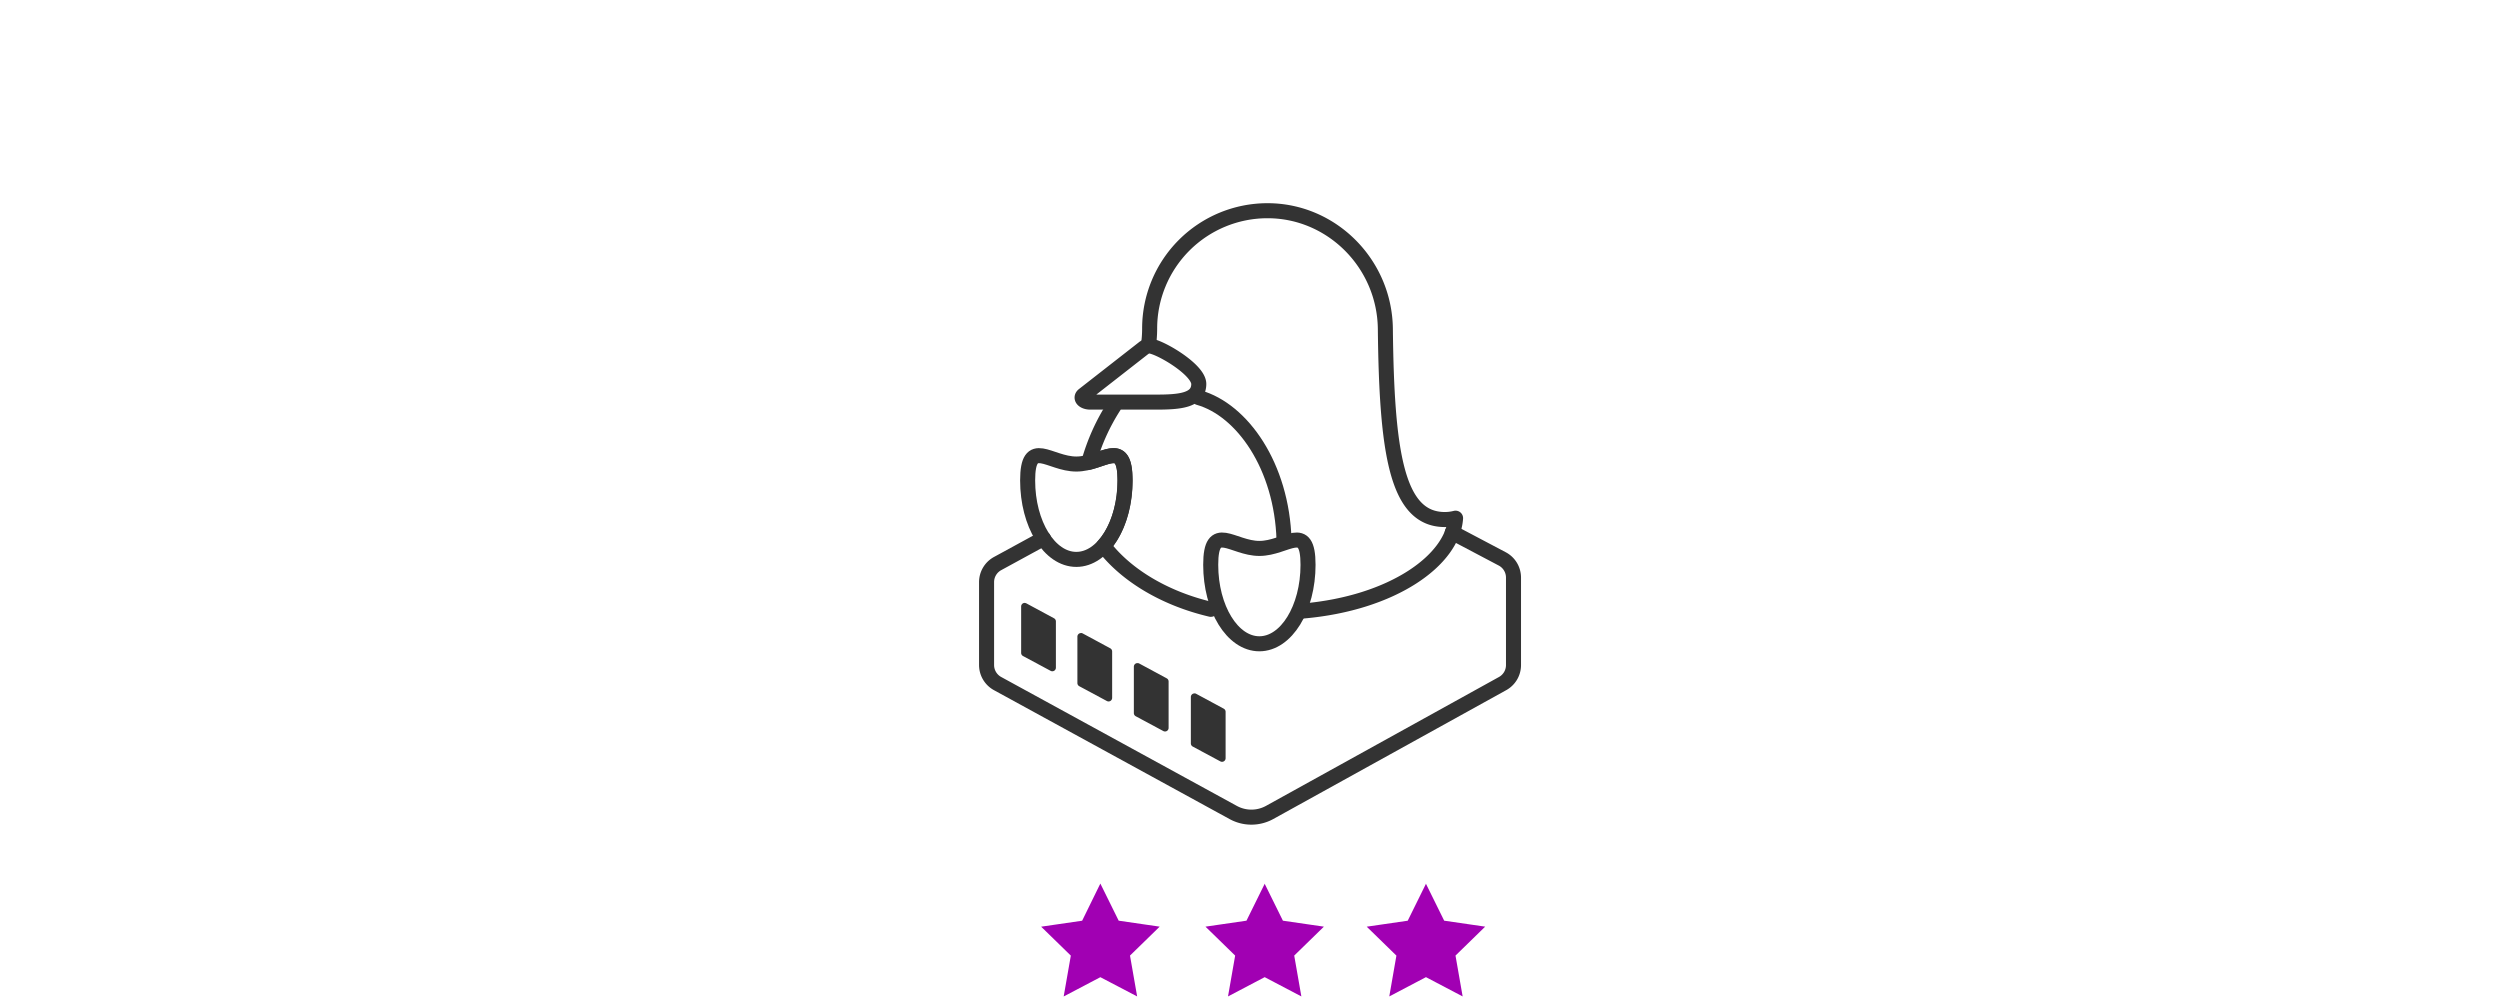 <svg xmlns="http://www.w3.org/2000/svg" viewBox="0 0 700 280">
  <defs>
    <style>
      .cls-1 {
        fill: #a100b3;
      }

      .cls-2 {
        fill: none;
        stroke: #333;
        stroke-linecap: round;
        stroke-linejoin: round;
        stroke-width: 4.21px;
      }

      .cls-3 {
        fill: #333;
      }
    </style>
  </defs>
  <title>pricingPlan_hosting-linux_icon</title>
  <g id="linuxEnterpriseIcon">
    <g>
      <g>
        <polygon class="cls-1" points="354.2 272.41 345.33 277.07 347.02 267.19 339.85 260.2 349.76 258.76 354.2 249.77 358.64 258.76 368.56 260.2 361.38 267.19 363.07 277.07 354.2 272.41"/>
        <path class="cls-1" d="M354.2,252.15l3.25,6.58.49,1,1.1.16,7.26,1.05L361,266.05l-.79.77.19,1.09,1.24,7.23-6.49-3.41-1-.52-1,.52-6.49,3.41,1.24-7.23.19-1.09-.79-.77-5.25-5.12,7.26-1.05,1.1-.16.49-1,3.25-6.58m0-4.76-5.14,10.41-11.48,1.67,8.31,8.1-2,11.44,10.27-5.4,10.27,5.4-2-11.44,8.31-8.1-11.48-1.67-5.14-10.41Z"/>
      </g>
      <g>
        <polygon class="cls-1" points="308.13 272.41 299.26 277.07 300.96 267.19 293.78 260.2 303.7 258.76 308.13 249.77 312.57 258.76 322.49 260.2 315.31 267.19 317 277.07 308.13 272.41"/>
        <path class="cls-1" d="M308.13,252.15l3.25,6.58.49,1,1.1.16,7.26,1.05L315,266.05l-.79.77.19,1.09,1.24,7.23-6.49-3.41-1-.52-1,.52-6.49,3.41,1.24-7.23.19-1.09-.79-.77L296,260.94l7.26-1.05,1.1-.16.49-1,3.25-6.58m0-4.76L303,257.8l-11.48,1.67,8.31,8.1-2,11.44,10.27-5.4L318.4,279l-2-11.44,8.31-8.1-11.48-1.67-5.14-10.41Z"/>
      </g>
      <g>
        <path class="cls-2" d="M406.63,149.1l14,7.39a5.92,5.92,0,0,1,3.15,5.23v24.5a5.92,5.92,0,0,1-3.05,5.18l-65.24,36.09a10.58,10.58,0,0,1-10.2,0L279.32,191.4a5.92,5.92,0,0,1-3.08-5.19V163a5.92,5.92,0,0,1,3.1-5.21l12.83-7"/>
        <path class="cls-2" d="M321.57,96.62A32.1,32.1,0,0,0,321.9,92a33,33,0,0,1,33-33c18,0,32.79,14.83,33,33.07.38,34.63,3.15,53.4,16.66,53.4h0a12.21,12.21,0,0,0,3-.38c-.79,11.67-17.48,23.81-42.76,26"/>
        <g>
          <path class="cls-2" d="M359.53,151.21c-.61-20.65-11.67-36.44-23.9-39.89"/>
          <path class="cls-2" d="M320.33,97.38l-16.92,13.21c-1.07.84,0,2,1.89,2h18.36c6.62,0,12-.43,12-5.08,0-3.84-9.83-9.77-13.26-10.56a2.47,2.47,0,0,0-2.06.44"/>
          <path class="cls-2" d="M311.85,113.84a57.65,57.65,0,0,0-7,15.62c5.85-1.46,10.17-5.2,10.17,5.07,0,7.61-2.37,14.33-6,18.31,5.49,7.28,15.8,14.42,30,17.77"/>
        </g>
        <path class="cls-2" d="M315,134.52c0,12.21-6.1,22.11-13.63,22.11s-13.63-9.9-13.63-22.11,6.1-4.59,13.63-4.59S315,122.31,315,134.52Z"/>
        <path class="cls-2" d="M366.25,158.15c0,12.21-6.1,22.11-13.63,22.11S339,170.36,339,158.15s6.1-4.59,13.63-4.59S366.25,145.94,366.25,158.15Z"/>
        <g>
          <path class="cls-3" d="M286.92,168.81a1,1,0,0,0-1,1v13a1,1,0,0,0,.53.88l7.73,4.15a1,1,0,0,0,1.47-.88V174a1,1,0,0,0-.52-.88l-7.73-4.17a1,1,0,0,0-.47-.12Z"/>
          <path class="cls-3" d="M302.67,177.26a1,1,0,0,0-1,1v13a1,1,0,0,0,.53.88l7.73,4.15a1,1,0,0,0,1.47-.88v-13a1,1,0,0,0-.52-.88l-7.73-4.17a1,1,0,0,0-.47-.12Z"/>
          <path class="cls-3" d="M318.48,185.67a1,1,0,0,0-1,1v13a1,1,0,0,0,.53.88l7.73,4.15a1,1,0,0,0,1.47-.88v-13a1,1,0,0,0-.52-.88L319,185.79a1,1,0,0,0-.47-.12Z"/>
          <path class="cls-3" d="M334.44,194.16a1,1,0,0,0-1,1v13a1,1,0,0,0,.53.88l7.73,4.15a1,1,0,0,0,1.47-.88v-13a1,1,0,0,0-.52-.88l-7.73-4.17a1,1,0,0,0-.47-.12Z"/>
        </g>
      </g>
      <g>
        <polygon class="cls-1" points="399.3 272.41 390.43 277.07 392.12 267.19 384.95 260.2 394.87 258.76 399.3 249.77 403.74 258.76 413.65 260.2 406.48 267.19 408.17 277.07 399.3 272.41"/>
        <path class="cls-1" d="M399.3,252.15l3.25,6.58.49,1,1.1.16,7.26,1.05-5.25,5.12-.79.77.19,1.09,1.24,7.23-6.49-3.41-1-.52-1,.52-6.49,3.41,1.24-7.23.19-1.09-.79-.77-5.25-5.12,7.26-1.05,1.1-.16.49-1,3.25-6.58m0-4.76-5.14,10.41-11.48,1.67,8.31,8.1L389,279l10.27-5.4,10.27,5.4-2-11.44,8.31-8.1-11.48-1.67-5.14-10.41Z"/>
      </g>
    </g>
  </g>
</svg>
